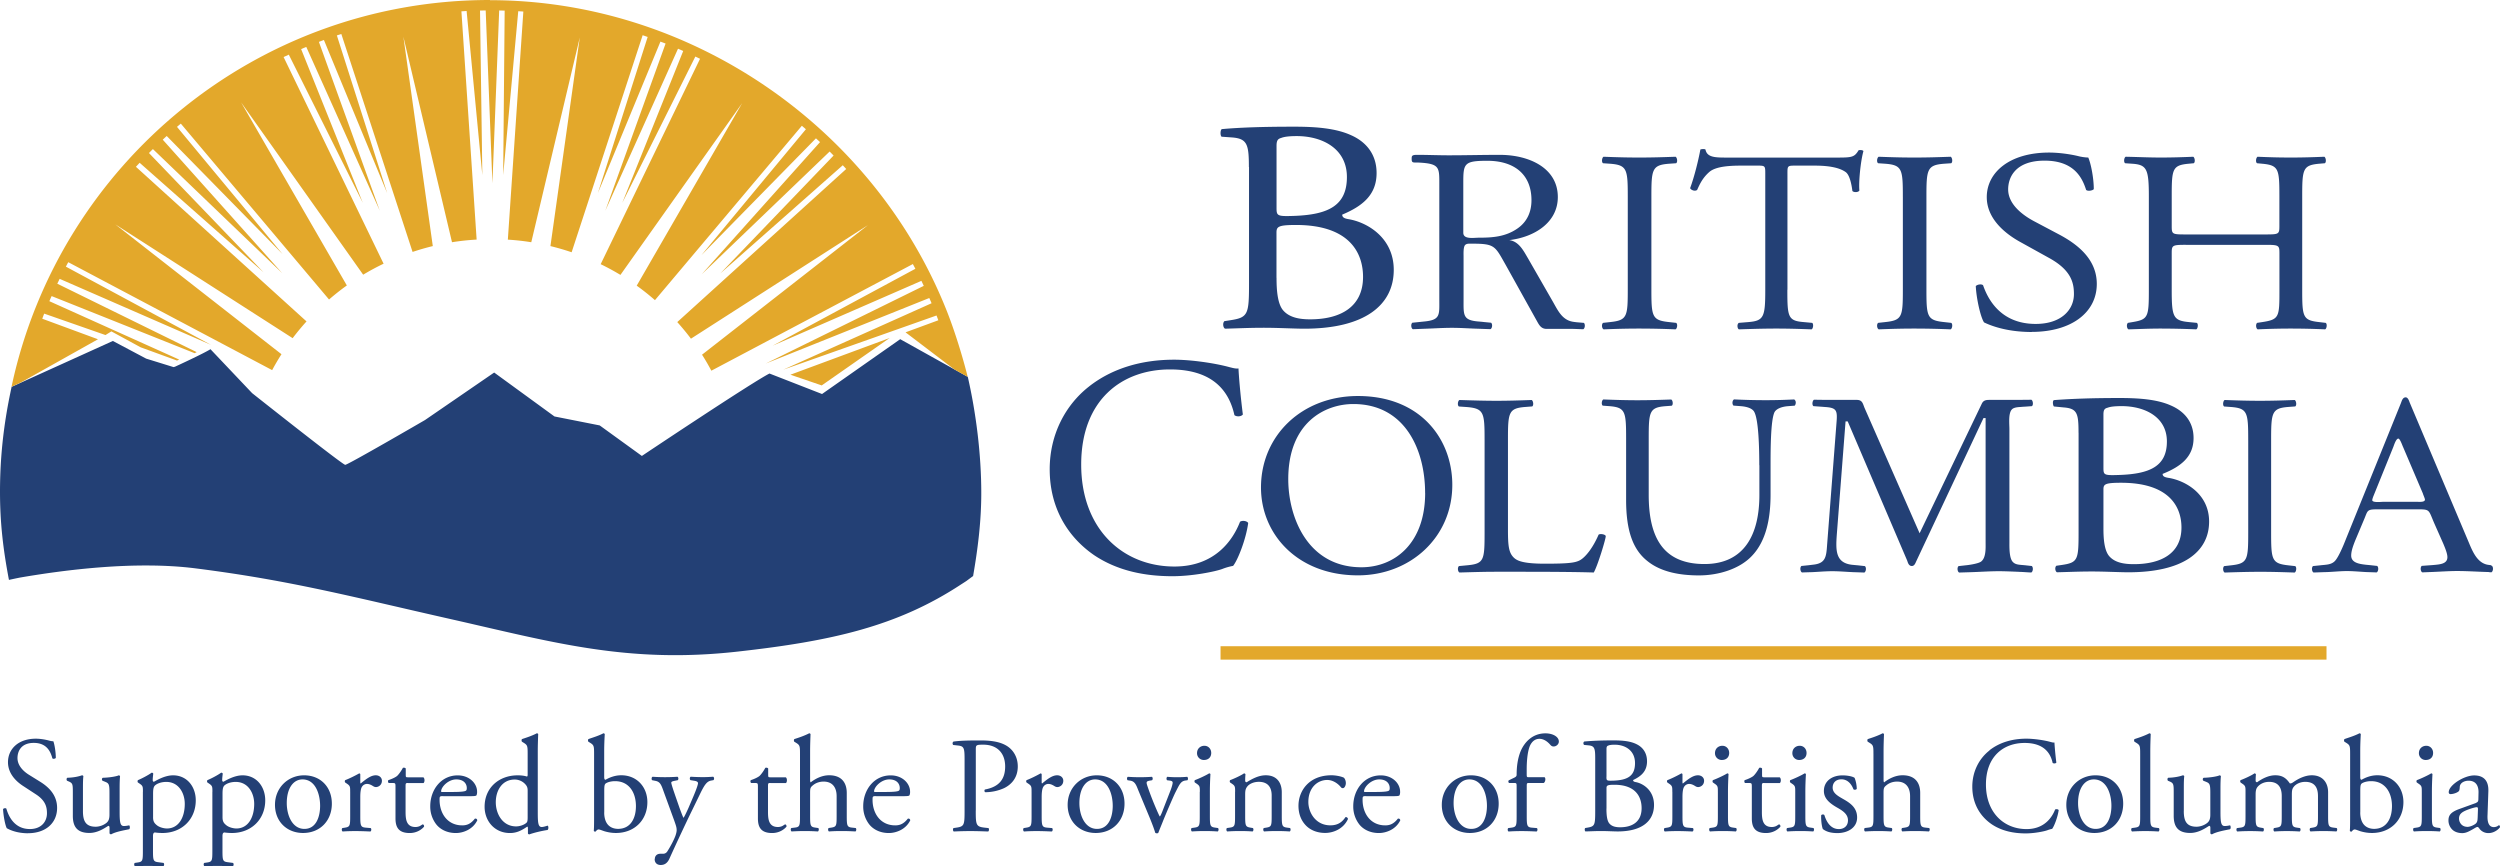 <?xml version="1.0" encoding="UTF-8"?>
<svg xmlns="http://www.w3.org/2000/svg" viewBox="0 0 202 70">
  <path fill="#234075" d="M2.271 67.328c-.93 0-1.514-.289-1.724-.409-.131-.243-.277-1.027-.3-1.544.057-.079.222-.098.267-.034.164.562.618 1.646 1.9 1.646.93 0 1.38-.608 1.38-1.271 0-.487-.102-1.027-.908-1.544l-1.05-.686c-.55-.364-1.191-.993-1.191-1.9 0-1.05.817-1.9 2.252-1.9.341 0 .739.067 1.027.142.143.045.3.067.386.067.102.266.199.885.199 1.346-.045.067-.221.101-.277.033-.143-.528-.443-1.248-1.503-1.248s-1.316.72-1.316 1.226c0 .64.528 1.106.937 1.357l.885.55c.697.432 1.379 1.073 1.379 2.122 0 1.215-.918 2.043-2.354 2.043l.011.004ZM6.702 65.528c0 .761.187 1.271 1.027 1.271.3 0 .652-.12.895-.33.143-.13.221-.3.221-.64v-1.81c0-.717-.078-.74-.408-.874l-.142-.056c-.08-.045-.08-.199.01-.244.443-.011 1.05-.09 1.294-.199.056.012.09.034.101.08-.022.209-.034.55-.034.959v1.855c0 .873.034 1.203.342 1.203.13 0 .277-.022.43-.056.068.056.08.277-.01.318-.432.09-1.073.199-1.448.409a.15.15 0 0 1-.13-.079v-.453c0-.102-.034-.154-.102-.154-.33.21-.873.574-1.525.574-.971 0-1.338-.488-1.338-1.38v-1.844c0-.697 0-.795-.33-.937l-.131-.056c-.068-.056-.057-.21.022-.244.51-.01.937-.108 1.18-.198.068.01.102.033.11.078-.023.188-.034.42-.034.96v1.848ZM11.548 63.98c0-.43 0-.487-.3-.685l-.101-.068c-.045-.045-.045-.165.011-.198.289-.12.806-.386 1.095-.596.067 0 .108.022.13.078-.022.199-.044.364-.044.51 0 .079.022.143.1.143.143-.068.84-.518 1.545-.518 1.117 0 1.833.907 1.833 2.02 0 1.537-1.128 2.64-2.695 2.64-.199 0-.506-.023-.607-.046-.101.023-.154.079-.154.311v1.158c0 .784.023.885.42.937l.43.057c.08.056.057.243-.022.277-.528-.022-.85-.034-1.237-.034s-.727.012-1.038.034c-.078-.034-.1-.221-.022-.277l.232-.034c.409-.056.42-.165.42-.96v-4.748h.004Zm.82 2.054c0 .353.11.488.33.664.222.165.563.243.795.243.907 0 1.436-.84 1.436-1.986 0-.885-.499-1.777-1.492-1.777-.476 0-.817.177-.937.311-.101.12-.131.29-.131.653v1.9-.008ZM17.163 63.98c0-.43 0-.487-.3-.685l-.101-.068c-.045-.045-.045-.165.01-.198.29-.12.807-.386 1.095-.596.068 0 .109.022.131.078-.022.199-.045.364-.045.51 0 .079.023.143.101.143.143-.068.84-.518 1.545-.518 1.117 0 1.832.907 1.832 2.02 0 1.537-1.128 2.64-2.694 2.64-.199 0-.506-.023-.608-.046-.1.023-.153.079-.153.311v1.158c0 .784.022.885.42.937l.43.057c.08.056.057.243-.022.277-.529-.022-.85-.034-1.237-.034s-.727.012-1.038.034c-.079-.034-.101-.221-.023-.277l.233-.034c.408-.056.42-.165.42-.96v-4.748h.003Zm.817 2.054c0 .353.108.488.33.664.22.165.562.243.794.243.907 0 1.435-.84 1.435-1.986 0-.885-.498-1.777-1.491-1.777-.476 0-.817.177-.937.311-.101.12-.131.29-.131.653v1.9-.008ZM26.814 64.933c0 1.379-.948 2.372-2.331 2.372-1.271 0-2.264-.896-2.264-2.275s1.05-2.384 2.354-2.384 2.24.926 2.24 2.286Zm-2.373-1.957c-.727 0-1.27.697-1.27 1.912 0 1.004.453 2.087 1.424 2.087s1.27-1.015 1.27-1.866c0-.937-.374-2.133-1.424-2.133ZM28.294 63.98c0-.43 0-.487-.3-.685l-.1-.068c-.046-.045-.046-.165.01-.198.255-.09.84-.375 1.117-.54.057.011.09.034.09.079v.64c0 .057.012.09.034.098.386-.319.806-.663 1.215-.663.277 0 .498.176.498.442 0 .363-.3.51-.476.51-.109 0-.165-.034-.244-.08-.164-.108-.33-.175-.487-.175a.482.482 0 0 0-.397.22c-.109.154-.143.477-.143.852v1.502c0 .795.023.926.443.96l.397.034c.079.056.056.243-.022.277-.521-.022-.84-.034-1.226-.034s-.727.012-1.016.034c-.078-.034-.1-.221-.022-.277l.21-.034c.408-.067.42-.165.42-.96v-1.933ZM32.968 63.265c-.187 0-.198.033-.198.266v2.065c0 .64.078 1.226.805 1.226.11 0 .21-.023.3-.057.101-.033.244-.153.278-.153.09 0 .13.12.108.187-.198.232-.596.51-1.158.51-.948 0-1.147-.529-1.147-1.192v-2.53c0-.296-.01-.319-.232-.319h-.311c-.068-.045-.079-.165-.034-.232.319-.101.596-.244.708-.341.143-.131.353-.431.465-.652.056-.023.188-.023.233.056v.498c0 .199.01.21.198.21h1.226c.131.101.109.397.011.465h-1.248l-.004-.008ZM35.817 64.325c-.289 0-.3.023-.3.3 0 1.117.652 2.065 1.833 2.065.363 0 .675-.108 1.016-.54.108-.033.187.034.198.132-.363.75-1.158 1.027-1.735 1.027-.72 0-1.282-.307-1.6-.727a2.353 2.353 0 0 1-.465-1.436c0-1.356.895-2.496 2.218-2.496.949 0 1.567.652 1.567 1.316a.686.686 0 0 1-.045.288c-.034.068-.187.079-.652.079h-2.043l.008-.007Zm.686-.333c.817 0 1.06-.045 1.147-.109.033-.022.067-.067.067-.21 0-.31-.21-.697-.85-.697s-1.215.596-1.226.96c0 .022 0 .056.078.056h.784ZM43.452 65.54c0 .873.01 1.282.318 1.282.12 0 .308-.057.476-.11.079.023.09.3-.01.353-.466.068-1.148.233-1.459.353-.067 0-.12-.034-.12-.09v-.188c0-.165 0-.3-.022-.341h-.045c-.488.33-.862.51-1.39.51-1.226 0-2.044-.96-2.044-2.122 0-1.544 1.17-2.54 2.673-2.54.375 0 .618.055.738.097.056 0 .068-.068.068-.154v-1.668c0-.652-.011-.716-.341-.918l-.109-.068c-.056-.034-.056-.187 0-.221.277-.09.795-.255 1.192-.465.045 0 .09.023.109.068-.012.33-.034.884-.034 1.368v4.854Zm-.817-1.657c0-.221-.045-.319-.12-.43a1.153 1.153 0 0 0-.93-.466c-1.004 0-1.525.874-1.525 1.833s.562 1.953 1.645 1.953c.3 0 .675-.131.85-.311.068-.068.08-.233.08-.409V63.88v.004ZM48.002 60.922c0-.652-.011-.716-.341-.918l-.109-.068c-.056-.033-.056-.187 0-.22.255-.098.784-.244 1.203-.466.045 0 .09.023.109.068-.023.386-.045.885-.045 1.368v2.088c0 .187.045.232.109.232.288-.165.727-.364 1.27-.364 1.26 0 2.11.949 2.11 2.167 0 1.47-1.06 2.496-2.54 2.496-.41 0-.72-.079-.938-.142-.232-.079-.375-.143-.465-.143s-.176.09-.232.165c-.011.011-.022.011-.045.011a.115.115 0 0 1-.109-.067c.012-.154.023-.364.023-.937v-5.27Zm.817 4.727c0 .386.09.727.277.959s.488.364.84.364c1.038 0 1.447-.885 1.447-1.833 0-1.14-.585-2.02-1.68-2.02-.33 0-.595.078-.749.176-.109.079-.131.198-.131.63v1.724h-.004ZM52.908 69.427c0-.297.199-.443.442-.443h.21a.4.4 0 0 0 .364-.198c.318-.499.54-.96.64-1.226.034-.09.11-.319.11-.476 0-.221-.046-.352-.188-.76l-.862-2.366c-.187-.517-.266-.783-.652-.862l-.278-.056c-.067-.056-.056-.244.034-.278a14.862 14.862 0 0 0 2.009 0c.09.034.101.221.023.278l-.278.056c-.153.034-.243.068-.243.142 0 .132.255.851.318 1.039l.353 1.015c.067.176.277.761.318.784.034-.023.21-.364.409-.817l.374-.874c.244-.573.387-.982.387-1.105 0-.08-.068-.154-.267-.188l-.34-.056c-.08-.056-.068-.244.022-.277.352.022.686.033.97.033s.53-.01.84-.033c.09.045.101.21.023.277l-.188.034c-.363.067-.562.386-.937 1.17l-.618 1.27c-.364.738-1.27 2.66-1.81 3.864-.188.42-.454.517-.709.517-.318 0-.487-.198-.487-.476l.011.011ZM62.252 63.265c-.187 0-.198.033-.198.266v2.065c0 .64.078 1.226.805 1.226.11 0 .21-.023.3-.057.101-.033.244-.153.278-.153.09 0 .13.12.108.187-.198.232-.596.51-1.158.51-.948 0-1.147-.529-1.147-1.192v-2.53c0-.296-.011-.319-.232-.319h-.311c-.068-.045-.079-.165-.034-.232.319-.101.596-.244.708-.341.143-.131.353-.431.465-.652.056-.023.188-.023.233.056v.498c0 .199.01.21.198.21h1.226c.131.101.108.397.011.465h-1.248l-.004-.008ZM64.64 60.922c0-.652-.011-.716-.341-.918l-.11-.068c-.055-.033-.055-.187 0-.22.278-.09.796-.256 1.193-.466.045 0 .09.023.109.068-.012.33-.034.885-.034 1.368v2.32c0 .098.011.188.045.21.397-.311.93-.574 1.492-.574 1.049 0 1.424.653 1.424 1.425v1.844c0 .794.022.918.42.96l.3.033c.078.056.056.244-.023.278-.397-.023-.716-.034-1.106-.034s-.727.011-1.027.034c-.078-.034-.101-.222-.022-.278l.22-.034c.41-.067.42-.165.42-.96v-1.577c0-.709-.34-1.18-1.049-1.18-.375 0-.663.13-.862.295-.199.165-.232.221-.232.608v1.855c0 .794.022.907.42.96l.232.033c.079.045.056.244-.023.278a16.714 16.714 0 0 0-2.121 0c-.079-.034-.101-.222-.023-.278l.278-.034c.408-.045.42-.165.42-.96v-4.992.004ZM70.802 64.325c-.289 0-.3.023-.3.3 0 1.117.652 2.065 1.833 2.065.363 0 .674-.108 1.015-.54.109-.033.188.034.199.132-.364.75-1.158 1.027-1.736 1.027-.72 0-1.281-.307-1.6-.727a2.353 2.353 0 0 1-.465-1.436c0-1.356.896-2.496 2.22-2.496.948 0 1.566.652 1.566 1.316a.686.686 0 0 1-.045.288c-.034.068-.188.079-.652.079h-2.043l.008-.007Zm.685-.333c.818 0 1.061-.045 1.147-.109.034-.022.068-.067.068-.21 0-.31-.21-.697-.85-.697s-1.215.596-1.227.96c0 .022 0 .056.08.056h.783ZM78.841 65.495c0 1.158.023 1.304.727 1.38l.3.033c.068.056.045.243-.022.277-.63-.022-.994-.034-1.436-.034-.465 0-.862.012-1.345.034-.068-.034-.09-.21-.023-.277l.232-.034c.641-.09.664-.221.664-1.38v-4.073c0-.937-.023-1.129-.517-1.181l-.398-.045c-.078-.068-.067-.232.023-.277.584-.08 1.27-.09 2.185-.09s1.6.12 2.121.442c.51.318.885.896.885 1.657 0 1.015-.63 1.525-1.106 1.754a3.726 3.726 0 0 1-1.525.33c-.08-.034-.08-.2-.012-.222 1.192-.22 1.623-.895 1.623-1.855 0-1.072-.63-1.765-1.776-1.765-.585 0-.596.045-.596.397v4.925l-.004.004ZM83.35 63.98c0-.43 0-.487-.3-.685l-.1-.068c-.046-.045-.046-.165.01-.198.255-.09.84-.375 1.117-.54.056.011.09.034.09.079v.64c0 .057.011.09.034.098.386-.319.806-.663 1.214-.663.278 0 .499.176.499.442 0 .363-.3.51-.476.51-.109 0-.165-.034-.244-.08-.165-.108-.33-.175-.487-.175a.482.482 0 0 0-.397.22c-.109.154-.143.477-.143.852v1.502c0 .795.023.926.443.96l.397.034c.079.056.056.243-.022.277-.521-.022-.84-.034-1.226-.034s-.727.012-1.016.034c-.078-.034-.101-.221-.022-.277l.21-.034c.408-.067.42-.165.42-.96v-1.933ZM90.861 64.933c0 1.379-.948 2.372-2.33 2.372-1.272 0-2.265-.896-2.265-2.275s1.05-2.384 2.354-2.384 2.241.926 2.241 2.286Zm-2.376-1.957c-.727 0-1.27.697-1.27 1.912 0 1.004.453 2.087 1.424 2.087s1.27-1.015 1.27-1.866c0-.937-.374-2.133-1.424-2.133ZM91.99 63.894c-.165-.408-.266-.76-.664-.817l-.22-.034c-.068-.09-.057-.243.033-.277a13.96 13.96 0 0 0 1.934 0c.078.045.09.221.011.277l-.131.023c-.341.056-.353.109-.244.442.255.761.574 1.537.828 2.11.102.222.143.32.177.353.045-.034.12-.188.21-.42.142-.375.52-1.338.63-1.623.153-.386.198-.618.198-.686 0-.097-.068-.142-.199-.165l-.255-.033c-.067-.08-.056-.233.023-.278a9.398 9.398 0 0 0 1.6 0c.079.045.09.21.023.278l-.165.022c-.386.056-.487.341-.806.96-.154.3-.84 1.9-1.016 2.353-.108.278-.22.529-.363.907-.023.034-.068.045-.109.045-.056 0-.109-.01-.142-.045-.09-.31-.255-.738-.42-1.147l-.93-2.24-.003-.005ZM96.948 63.98c0-.43 0-.487-.3-.685l-.1-.068c-.046-.045-.046-.165.01-.198.255-.09.885-.375 1.136-.54.056 0 .101.022.109.067-.023.387-.045.919-.045 1.369v1.986c0 .795.022.907.42.96l.232.033c.079.056.056.244-.022.278-.33-.023-.653-.034-1.039-.034s-.727.011-1.038.034c-.079-.034-.101-.221-.022-.278l.232-.033c.409-.057.42-.165.42-.96v-1.934l.007.004Zm.919-3.148c0 .397-.278.574-.585.574a.543.543 0 0 1-.562-.551c0-.364.266-.596.596-.596s.55.266.55.573ZM99.797 63.98c0-.43 0-.487-.3-.685l-.101-.068c-.045-.045-.045-.165.011-.198.255-.09.884-.375 1.106-.54.045 0 .1.022.12.079-.023.255-.023.42-.023.517 0 .067.045.12.12.12.465-.289.982-.562 1.544-.562.919 0 1.293.63 1.293 1.368v1.9c0 .795.023.907.42.96l.244.033c.078.056.056.244-.023.278-.33-.023-.652-.034-1.038-.034s-.727.011-1.027.034c-.079-.034-.101-.222-.022-.278l.21-.034c.408-.067.42-.164.42-.96v-1.644c0-.63-.29-1.095-1.039-1.095-.42 0-.783.176-.937.386-.142.188-.165.341-.165.664v1.69c0 .795.023.896.42.96l.198.033c.08.056.057.244-.022.278-.3-.023-.618-.034-1.004-.034s-.728.011-1.039.034c-.078-.034-.1-.221-.022-.278l.232-.033c.409-.057.42-.165.42-.96v-1.934l.004.004ZM108.579 62.834c.09.078.165.254.165.442 0 .198-.11.408-.244.408a.19.19 0 0 1-.154-.078c-.243-.3-.652-.585-1.106-.585-.772 0-1.525.607-1.525 1.777 0 .862.596 1.889 1.777 1.889.64 0 .97-.289 1.225-.664.09-.022.188.056.199.154-.375.817-1.203 1.124-1.844 1.124-.585 0-1.128-.187-1.514-.562s-.641-.918-.641-1.634c0-1.192.84-2.463 2.672-2.463.255 0 .686.057.982.188l.007.004ZM110.393 64.325c-.289 0-.296.023-.296.3 0 1.117.652 2.065 1.832 2.065.364 0 .675-.108 1.016-.54.109-.033.188.034.199.132-.364.75-1.158 1.027-1.736 1.027-.72 0-1.282-.307-1.6-.727a2.353 2.353 0 0 1-.465-1.436c0-1.356.896-2.496 2.219-2.496.948 0 1.567.652 1.567 1.316a.686.686 0 0 1-.045.288c-.034.068-.188.079-.652.079h-2.043l.004-.007Zm.682-.333c.817 0 1.06-.045 1.147-.109.034-.022.067-.067.067-.21 0-.31-.21-.697-.85-.697s-1.215.596-1.226.96c0 .022 0 .056.079.056h.783ZM121.094 64.933c0 1.379-.949 2.372-2.332 2.372-1.27 0-2.264-.896-2.264-2.275s1.05-2.384 2.354-2.384 2.242.926 2.242 2.286Zm-2.373-1.957c-.73 0-1.27.697-1.27 1.912 0 1.004.453 2.087 1.424 2.087s1.27-1.015 1.27-1.866c0-.937-.374-2.133-1.424-2.133ZM123.549 63.265c-.188 0-.188.022-.188.318v2.332c0 .794.023.925.42.96l.397.033c.079.056.056.243-.022.277-.499-.022-.817-.034-1.203-.034s-.731.012-1.061.034c-.079-.034-.098-.22-.022-.277l.254-.034c.409-.056.42-.165.42-.96v-2.33c0-.297 0-.32-.22-.32h-.387c-.068-.044-.079-.142-.034-.21l.476-.232c.09-.045.165-.108.165-.22 0-.642.079-1.328.341-1.946.278-.63.896-1.402 1.987-1.402.585 0 1.083.266 1.083.664 0 .22-.21.397-.42.397-.12 0-.187-.045-.266-.131-.21-.244-.517-.488-.884-.488-.341 0-.619.21-.784.608-.198.51-.243 1.315-.243 1.866v.319c0 .3 0 .31.187.31h1.26c.12.113.044.42-.08.466h-1.18.004ZM128.893 61.297c0-.817-.045-1.027-.54-1.072l-.352-.034c-.09-.067-.078-.232.011-.277.596-.056 1.346-.09 2.373-.09.697 0 1.357.056 1.855.31.476.233.84.676.84 1.38 0 .795-.465 1.203-1.125 1.514 0 .11.09.143.21.165.596.109 1.48.664 1.48 1.844 0 1.282-.947 2.144-2.938 2.144-.318 0-.862-.033-1.326-.033s-.863.022-1.271.033c-.068-.033-.09-.21-.023-.277l.2-.034c.584-.101.606-.22.606-1.38v-4.197.004Zm.907 1.47c0 .31.012.329.574.31 1.128-.045 1.735-.374 1.735-1.413s-.806-1.491-1.645-1.491c-.244 0-.409.022-.506.067-.109.034-.154.09-.154.289v2.241l-.003-.004Zm0 2.563c0 .397.023.96.233 1.203.21.255.54.311.873.311.982 0 1.736-.442 1.736-1.544 0-.873-.443-1.89-2.197-1.89-.596 0-.64.068-.64.29v1.634l-.005-.004ZM135.123 63.98c0-.43 0-.487-.3-.685l-.098-.068c-.045-.045-.045-.165.012-.198.255-.09.84-.375 1.117-.54.056.011.09.034.09.079v.64c0 .057.01.09.033.098.386-.319.806-.663 1.215-.663.277 0 .498.176.498.442 0 .363-.3.51-.476.51-.109 0-.165-.034-.243-.08-.165-.108-.33-.175-.488-.175a.482.482 0 0 0-.397.22c-.109.154-.142.477-.142.852v1.502c0 .795.022.926.442.96l.397.034c.079.056.056.243-.022.277-.517-.022-.84-.034-1.226-.034s-.727.012-1.016.034c-.078-.034-.097-.221-.022-.277l.21-.034c.408-.067.42-.165.42-.96v-1.933h-.004ZM138.803 63.98c0-.43 0-.487-.3-.685l-.097-.068c-.045-.045-.045-.165.011-.198.255-.09.885-.375 1.14-.54.056 0 .097.022.108.067-.022.387-.045.919-.045 1.369v1.986c0 .795.023.907.42.96l.233.033c.078.056.056.244-.023.278-.33-.023-.652-.034-1.038-.034s-.727.011-1.038.034c-.08-.034-.102-.221-.023-.278l.233-.033c.408-.057.42-.165.42-.96v-1.934.004Zm.915-3.148c0 .397-.278.574-.585.574a.543.543 0 0 1-.562-.551c0-.364.266-.596.596-.596s.55.266.55.573ZM142.559 63.265c-.188 0-.199.033-.199.266v2.065c0 .64.079 1.226.806 1.226.109 0 .21-.023.3-.057.101-.033.243-.153.277-.153.09 0 .132.12.109.187-.199.232-.596.51-1.158.51-.948 0-1.147-.529-1.147-1.192v-2.53c0-.296-.011-.319-.232-.319h-.312c-.067-.045-.078-.165-.033-.232.318-.101.596-.244.708-.341.143-.131.352-.431.465-.652.056-.023.187-.023.232.056v.498c0 .199.012.21.199.21h1.225c.132.101.11.397.012.465h-1.248l-.004-.008ZM145.055 63.98c0-.43 0-.487-.3-.685l-.097-.068c-.045-.045-.045-.165.011-.198.255-.09.884-.375 1.14-.54.056 0 .097.022.108.067-.022.387-.045.919-.045 1.369v1.986c0 .795.023.907.42.96l.232.033c.079.056.057.244-.022.278-.33-.023-.652-.034-1.038-.034s-.727.011-1.039.034c-.078-.034-.1-.221-.022-.278l.232-.033c.409-.057.42-.165.42-.96v-1.934.004Zm.915-3.148c0 .397-.278.574-.585.574a.543.543 0 0 1-.562-.551c0-.364.266-.596.596-.596s.55.266.55.573ZM149.849 62.845c.101.244.176.596.176.896-.045.078-.21.097-.266.033-.187-.487-.517-.805-.97-.805s-.71.277-.71.674c0 .454.466.697.852.919.584.33 1.124.708 1.124 1.491 0 .84-.772 1.26-1.59 1.26-.516 0-.906-.109-1.18-.33-.09-.21-.154-.75-.131-1.117.056-.068.199-.079.255-.011.187.607.54 1.135 1.17 1.135.397 0 .738-.232.738-.708 0-.506-.443-.783-.851-1.016-.641-.363-1.095-.75-1.095-1.356 0-.806.664-1.26 1.503-1.26.465 0 .874.109.971.199l.004-.004ZM151.374 60.922c0-.652-.01-.716-.34-.918l-.11-.068c-.056-.033-.056-.187 0-.22.278-.09.795-.256 1.192-.466.045 0 .09.023.11.068-.012.33-.034.885-.034 1.368v2.32c0 .098.01.188.044.21.398-.311.926-.574 1.492-.574 1.05 0 1.424.653 1.424 1.425v1.844c0 .794.023.918.42.96l.3.033c.079.056.056.244-.022.278-.398-.023-.72-.034-1.106-.034s-.731.011-1.027.034c-.079-.034-.101-.222-.023-.278l.221-.034c.409-.067.42-.165.42-.96v-1.577c0-.709-.34-1.18-1.05-1.18-.374 0-.663.13-.861.295-.199.165-.233.221-.233.608v1.855c0 .794.023.907.42.96l.233.033c.078.045.056.244-.023.278a16.714 16.714 0 0 0-2.121 0c-.08-.034-.102-.222-.023-.278l.278-.034c.408-.045.42-.165.42-.96v-4.992.004ZM160.752 60.622c.806-.63 1.833-.937 2.984-.937.596 0 1.435.12 1.952.266.132.034.21.057.312.045.01.255.067.949.153 1.623-.056.079-.22.09-.3.023-.164-.75-.663-1.612-2.263-1.612-1.69 0-3.126 1.072-3.126 3.358s1.469 3.602 3.28 3.602c1.424 0 2.053-.925 2.308-1.578.079-.056.244-.033.289.045-.079.574-.364 1.305-.529 1.515a2.192 2.192 0 0 0-.386.112c-.244.09-1.038.255-1.747.255-.993 0-1.945-.199-2.75-.739-.885-.607-1.567-1.611-1.567-3.036 0-1.225.55-2.275 1.39-2.927v-.015ZM171.554 64.933c0 1.379-.948 2.372-2.331 2.372-1.27 0-2.264-.896-2.264-2.275s1.05-2.384 2.354-2.384 2.241.926 2.241 2.286Zm-2.376-1.957c-.731 0-1.27.697-1.27 1.912 0 1.004.453 2.087 1.424 2.087s1.27-1.015 1.27-1.866c0-.937-.375-2.133-1.424-2.133ZM173.743 65.915c0 .794.023.907.42.96l.266.033c.079.056.056.243-.022.277a16.531 16.531 0 0 0-2.133 0c-.079-.034-.101-.22-.023-.277l.255-.034c.409-.056.42-.165.42-.96v-4.992c0-.652-.011-.716-.341-.918l-.109-.068c-.056-.033-.056-.187 0-.22.278-.09.795-.256 1.192-.466.045 0 .09.023.109.068-.012.33-.034.884-.034 1.368v5.229ZM176.45 65.528c0 .761.187 1.271 1.026 1.271.3 0 .652-.12.896-.33.142-.13.221-.3.221-.64v-1.81c0-.717-.079-.74-.408-.874l-.143-.056c-.079-.045-.079-.199.011-.244.443-.011 1.05-.09 1.293-.199.057.012.09.034.102.08-.023.209-.034.55-.034.959v1.855c0 .873.034 1.203.341 1.203.131 0 .278-.022.431-.056.068.056.079.277-.011.318-.431.09-1.072.199-1.447.409a.15.15 0 0 1-.131-.079v-.453c0-.102-.034-.154-.101-.154-.33.21-.874.574-1.526.574-.97 0-1.334-.488-1.334-1.38v-1.844c0-.697 0-.795-.33-.937l-.131-.056c-.068-.056-.056-.21.022-.244.51-.01.937-.108 1.181-.198.068.01.101.033.109.078-.023.188-.034.42-.034.96v1.844l-.004.004ZM187.292 64.314c0-.75-.33-1.14-1.027-1.14-.42 0-.76.188-.918.387-.131.165-.165.277-.165.663v1.69c0 .795.023.908.42.96l.232.034c.08.056.057.243-.022.277-.33-.022-.652-.034-1.038-.034s-.697.012-1.005.034c-.078-.034-.097-.22-.022-.277l.198-.034c.409-.067.42-.165.42-.96v-1.6c0-.738-.33-1.14-1.015-1.14-.454 0-.761.2-.93.398-.109.131-.165.277-.165.63v1.713c0 .794.023.896.42.96l.199.033c.078.056.056.244-.023.277a16.116 16.116 0 0 0-2.077 0c-.078-.033-.1-.22-.022-.277l.266-.034c.409-.056.42-.165.42-.96v-1.933c0-.431 0-.488-.3-.686l-.097-.068c-.045-.045-.045-.165.011-.198.255-.09.885-.375 1.106-.54.045 0 .1.023.12.079-.023.255-.023.42-.023.517 0 .067.045.12.12.12.42-.3.937-.562 1.47-.562s.861.198 1.169.652c.097.022.176-.023.277-.09.442-.311.982-.562 1.503-.562.885 0 1.316.607 1.316 1.368v1.9c0 .795.022.907.42.96l.266.033c.078.056.056.244-.023.278a16.531 16.531 0 0 0-2.076 0c-.08-.034-.102-.221-.023-.278l.199-.033c.408-.068.42-.165.42-.96v-1.6.003ZM189.89 60.922c0-.652-.011-.716-.341-.918l-.109-.068c-.056-.033-.056-.187 0-.22.255-.098.784-.244 1.203-.466.045 0 .09.023.109.068-.023.386-.045.885-.045 1.368v2.088c0 .187.045.232.109.232.288-.165.73-.364 1.27-.364 1.26 0 2.11.949 2.11 2.167 0 1.47-1.06 2.496-2.54 2.496a3.24 3.24 0 0 1-.938-.142c-.232-.079-.375-.143-.465-.143s-.176.09-.232.165c-.011.011-.022.011-.045.011a.115.115 0 0 1-.109-.067c.012-.154.023-.364.023-.937v-5.27Zm.817 4.727c0 .386.09.727.277.959s.488.364.84.364c1.038 0 1.447-.885 1.447-1.833 0-1.14-.585-2.02-1.68-2.02-.33 0-.595.078-.749.176-.109.079-.131.198-.131.63v1.724h-.004ZM195.68 63.98c0-.43 0-.487-.3-.685l-.097-.068c-.045-.045-.045-.165.012-.198.255-.09.884-.375 1.14-.54.055 0 .097.022.108.067-.023.387-.045.919-.045 1.369v1.986c0 .795.022.907.42.96l.232.033c.079.056.056.244-.022.278-.33-.023-.653-.034-1.039-.034s-.727.011-1.038.034c-.079-.034-.097-.221-.022-.278l.232-.033c.409-.057.42-.165.42-.96v-1.934.004Zm.915-3.148c0 .397-.277.574-.584.574a.543.543 0 0 1-.563-.551c0-.364.266-.596.596-.596s.551.266.551.573ZM200.066 64.865c.165-.056.187-.154.187-.318l.012-.507c.011-.408-.12-.959-.806-.959-.311 0-.686.154-.709.498-.01.177-.022.312-.108.375-.165.131-.465.21-.63.21-.101 0-.154-.056-.154-.154 0-.573 1.248-1.356 2.054-1.356s1.181.464 1.147 1.293l-.067 1.923c-.023.51.078.96.51.96.108 0 .21-.035.277-.068.056-.034.108-.08.142-.08.045 0 .079.068.079.143 0 .056-.386.488-.93.488a.884.884 0 0 1-.72-.341c-.044-.068-.108-.154-.175-.154-.079 0-.21.097-.431.22-.244.132-.488.278-.795.278s-.585-.09-.772-.255a1.032 1.032 0 0 1-.341-.772c0-.43.21-.686.918-.937l1.316-.476-.004-.01Zm-.686 1.945c.221 0 .562-.165.675-.277.131-.131.131-.289.142-.517l.023-.652c0-.12-.045-.143-.109-.143s-.255.045-.453.109c-.653.221-.971.386-.971.817 0 .187.13.663.697.663h-.004Z"></path>
  <path fill="#e3a82b" d="M98.62 52.215v1.083h89.362v-1.083H98.62z"></path>
  <path fill="#234075" d="M100.91 13.497c0-1.814-.127-2.294-1.353-2.391l-.85-.06c-.14-.11-.098-.604.03-.615 1.465-.131 3.316-.195 5.85-.195 1.713 0 3.343.124 4.573.686 1.169.513 2.068 1.495 2.068 3.062 0 1.765-1.143 2.672-2.777 3.358 0 .244.218.319.517.368 1.47.243 3.647 1.473 3.647 4.096 0 2.841-2.339 4.753-7.234 4.753-.79 0-2.12-.075-3.264-.075s-2.122.049-3.13.075c-.165-.075-.217-.465-.052-.61l.49-.076c1.444-.221 1.496-.49 1.496-3.066v-9.314l-.011.004Zm2.234 3.26c0 .687.03.735 1.417.687 2.773-.098 4.269-.836 4.269-3.138s-1.987-3.31-4.052-3.31c-.6 0-1.008.05-1.252.147-.27.075-.382.199-.382.637v4.978Zm0 5.687c0 .884.056 2.132.57 2.672.517.562 1.334.686 2.147.686 2.422 0 4.273-.982 4.273-3.43 0-1.937-1.09-4.194-5.416-4.194-1.47 0-1.578.146-1.578.637v3.629h.004ZM131.524 15.91c0-2.218-.045-2.574-1.416-2.68l-.581-.04c-.139-.083-.094-.461.045-.525 1.162.045 1.952.064 2.927.064s1.72-.023 2.882-.064c.139.064.188.442.049.525l-.581.04c-1.372.106-1.417.462-1.417 2.68v7.456c0 2.219.049 2.51 1.417 2.657l.581.064c.139.082.094.46-.049.525a69.27 69.27 0 0 0-2.882-.064c-.978 0-1.765.019-2.927.064-.139-.064-.188-.398-.045-.525l.58-.064c1.372-.146 1.417-.438 1.417-2.657V15.91ZM144.418 23.407c0 2.196.045 2.511 1.308 2.616l.697.064c.128.082.086.46-.045.525-1.24-.045-1.979-.064-2.852-.064s-1.634.019-3.025.064c-.127-.064-.172-.42 0-.525l.784-.064c1.24-.105 1.349-.42 1.349-2.616v-9.36c0-.648 0-.666-.652-.666h-1.196c-.937 0-2.133.04-2.68.52-.52.462-.742.923-.978 1.448-.176.127-.48.022-.566-.147.349-.94.675-2.282.828-3.118.064-.041.349-.064.413 0 .13.667.85.648 1.851.648h8.82c1.176 0 1.371-.04 1.697-.588.11-.041.349-.023.394.064-.24.858-.394 2.556-.326 3.182-.086.168-.458.168-.566.04-.064-.524-.218-1.296-.544-1.528-.502-.356-1.33-.521-2.526-.521h-1.544c-.652 0-.633.022-.633.712v9.318l-.008-.004ZM153.75 15.91c0-2.218-.044-2.574-1.416-2.68l-.581-.04c-.139-.083-.094-.461.049-.525 1.162.045 1.952.064 2.927.064s1.72-.023 2.882-.064c.139.064.184.442.045.525l-.58.04c-1.373.106-1.421.462-1.421 2.68v7.456c0 2.219.045 2.51 1.42 2.657l.581.064c.139.082.094.46-.045.525a69.407 69.407 0 0 0-2.882-.064c-.975 0-1.766.019-2.927.064-.14-.064-.188-.398-.05-.525l.582-.064c1.372-.146 1.417-.438 1.417-2.657V15.91ZM164.163 26.825c-2.077 0-3.385-.547-3.853-.776-.296-.46-.619-1.949-.667-2.93.123-.147.494-.188.592-.065.371 1.069 1.383 3.119 4.25 3.119 2.073 0 3.089-1.15 3.089-2.41 0-.918-.222-1.945-2.028-2.931l-2.346-1.3c-1.237-.69-2.669-1.882-2.669-3.603 0-1.99 1.83-3.602 5.041-3.602.765 0 1.657.124 2.298.274.318.086.667.127.862.127.221.503.446 1.676.446 2.553-.098.127-.495.187-.619.064-.322-1.005-.989-2.365-3.358-2.365s-2.942 1.36-2.942 2.323c0 1.215 1.188 2.092 2.099 2.575l1.975 1.046c1.555.817 3.088 2.032 3.088 4.018 0 2.305-2.05 3.876-5.262 3.876l.004.007ZM176.603 19.782c-1.083 0-1.128.042-1.128.671v2.954c0 2.196.112 2.492 1.375 2.616l.652.064c.135.082.09.46-.045.525a72.382 72.382 0 0 0-2.863-.064c-.967 0-1.736.041-2.613.064-.134-.064-.18-.398-.045-.525l.383-.064c1.263-.21 1.308-.42 1.308-2.616V15.87c0-2.2-.158-2.557-1.33-2.64l-.585-.04c-.135-.083-.09-.461.045-.525 1.105.022 1.87.064 2.837.064.88 0 1.645-.023 2.616-.064.135.064.18.442.045.525l-.427.04c-1.308.124-1.353.44-1.353 2.64v2.406c0 .648.045.667 1.128.667h6.443c1.08 0 1.128-.022 1.128-.667V15.87c0-2.2-.045-2.515-1.376-2.64l-.427-.04c-.139-.083-.09-.461.045-.525 1.035.045 1.803.064 2.725.064s1.645-.023 2.661-.064c.135.064.18.442.045.525l-.476.04c-1.304.124-1.353.44-1.353 2.64v7.537c0 2.196.045 2.47 1.353 2.616l.544.064c.135.082.09.46-.045.525a61.328 61.328 0 0 0-2.725-.064c-.922 0-1.732.019-2.725.064-.135-.064-.18-.398-.045-.525l.427-.064c1.376-.21 1.376-.42 1.376-2.616v-2.954c0-.63-.045-.67-1.129-.67h-6.446ZM88.017 31.21c1.851-1.443 4.213-2.147 6.851-2.147 1.368 0 3.298.277 4.49.607.304.075.484.127.712.101.023.585.154 2.174.353 3.718-.124.176-.506.203-.682.053-.383-1.72-1.522-3.692-5.203-3.692-3.88 0-7.177 2.451-7.177 7.683s3.373 8.242 7.533 8.242c3.272 0 4.72-2.12 5.3-3.616.18-.128.559-.075.66.1-.176 1.316-.836 2.984-1.218 3.464a4.73 4.73 0 0 0-.889.255c-.558.202-2.383.58-4.01.58-2.283 0-4.464-.453-6.32-1.693-2.027-1.39-3.601-3.692-3.601-6.95 0-2.806 1.27-5.205 3.197-6.7l.003-.005ZM101.888 39.389c0-4.187 3.299-7.391 7.83-7.391 5.079 0 7.628 3.497 7.628 7.181 0 4.228-3.385 7.309-7.628 7.309-4.88 0-7.83-3.328-7.83-7.1Zm13.261.438c0-3.455-1.604-7.181-5.802-7.181-2.286 0-5.255 1.488-5.255 6.072 0 3.096 1.582 7.117 5.915 7.117 2.638 0 5.146-1.885 5.146-6.008h-.004ZM142.15 37.586c0-1.297-.045-3.707-.423-4.333-.154-.251-.555-.4-1.11-.438l-.554-.042c-.131-.146-.09-.42.045-.502a51.14 51.14 0 0 0 2.53.064c.933 0 1.529-.023 2.331-.06.176.105.154.375.045.502l-.532.041c-.555.042-.978.229-1.11.503-.31.69-.31 3.1-.31 4.269v2.368c0 1.822-.312 3.749-1.552 5.004-.956.986-2.598 1.53-4.24 1.53-1.532 0-3.062-.274-4.149-1.151-1.176-.922-1.731-2.452-1.731-4.944v-4.94c0-2.178-.045-2.534-1.33-2.639l-.555-.041c-.132-.082-.09-.438.045-.502 1.109.041 1.862.064 2.75.064s1.642-.023 2.733-.06c.131.06.176.415.045.502l-.532.04c-1.286.106-1.33.462-1.33 2.64v4.52c0 3.37 1.109 5.592 4.504 5.592 3.22 0 4.438-2.387 4.438-5.57v-2.41l-.007-.007ZM167.945 34.974c0-1.567-.098-1.968-1.2-2.054l-.787-.076c-.09-.082-.138-.506.023-.517 1.327-.1 2.994-.168 5.277-.168 1.544 0 3.017.104 4.12.592 1.056.446 1.862 1.293 1.862 2.642 0 1.522-1.03 2.305-2.5 2.897 0 .214.195.274.469.32 1.323.209 3.287 1.266 3.287 3.53 0 2.455-2.11 4.1-6.526 4.1-.712 0-1.915-.064-2.942-.064s-1.911.042-2.822.064c-.146-.064-.199-.4-.049-.528l.442-.064c1.3-.191 1.35-.423 1.35-2.642V34.97l-.004.003Zm2.013 2.81c0 .593.026.638 1.274.593 2.504-.083 3.853-.72 3.853-2.706s-1.792-2.856-3.655-2.856c-.54 0-.907.04-1.128.127-.247.06-.344.169-.344.547v4.296Zm0 4.903c0 .765.048 1.84.517 2.305.465.488 1.2.592 1.938.592 2.18 0 3.849-.847 3.849-2.96 0-1.672-.982-3.617-4.88-3.617-1.327 0-1.424.127-1.424.55v3.13ZM127.971 26.087l-.58-.049c-.117-.015-.222-.026-.323-.045-.85-.15-1.192-.907-1.593-1.612l-2.009-3.5c-.348-.585-.72-1.368-1.514-1.48 2.058-.248 3.92-1.436 3.92-3.479 0-2.358-2.33-3.41-4.689-3.41-1.416 0-2.706.037-4.141.037-.79 0-1.74-.038-2.534-.038-.438 0-.446.09-.446.337 0 .364.154.263.622.29 1.676.093 1.612.408 1.612 1.84v9.175c0 1.315.113 1.705-1.267 1.829l-.33.034-.584.06c-.139.123-.094.46.045.524.31-.011.862-.034.862-.034.764-.022 1.529-.078 2.29-.078s1.503.06 2.256.078c.27.012.551.02.862.03.14-.063.188-.397.05-.52l-.59-.057c-.12-.015-.326-.033-.326-.033-1.394-.094-1.308-.488-1.308-1.833v-3.456c0-.202-.026-.738.124-.896.124-.135.349-.112.544-.112 1.885 0 1.862.18 2.754 1.75l2.433 4.374c.199.338.349.761.843.761h2.114c.266.008.547.019.855.03.139-.064.187-.397.045-.525l.004.008Zm-8.47-6.882c-.424 0-1.267.158-1.267-.4v-4.019c0-1.57.048-1.795 1.938-1.795 2.207 0 3.571 1.12 3.571 3.186 0 .9-.322 1.728-1.139 2.29-.945.652-1.96.738-3.1.738h-.004ZM119.954 35.525c0-2.2-.045-2.534-1.495-2.64l-.578-.04c-.138-.087-.093-.461.045-.525 1.29.041 2.073.064 2.995.064s1.683-.023 2.834-.064c.138.064.183.438.045.52l-.551.042c-1.357.105-1.406.439-1.406 2.639v7.286c0 1.316.068 1.863.484 2.26.25.229.69.48 2.51.48 1.961 0 2.445-.083 2.812-.274.461-.25 1.057-1.004 1.518-2.072.139-.105.577-.019.577.127 0 .229-.645 2.365-.967 2.931-1.173-.041-3.362-.06-5.734-.06h-2.118c-.967 0-1.702.023-2.995.06-.139-.06-.184-.397-.045-.52l.69-.065c1.334-.127 1.38-.42 1.38-2.62v-7.537.008ZM181.655 35.566c0-2.22-.045-2.575-1.379-2.68l-.566-.041c-.135-.087-.09-.461.045-.525 1.132.041 1.9.064 2.849.064s1.675-.023 2.803-.064c.135.064.18.438.045.52l-.566.042c-1.334.105-1.38.461-1.38 2.68v7.455c0 2.219.046 2.511 1.38 2.661l.566.064c.135.082.09.46-.045.52-1.132-.04-1.9-.06-2.804-.06s-1.716.023-2.848.06c-.135-.06-.18-.396-.045-.52l.566-.064c1.334-.146 1.38-.442 1.38-2.661v-7.455.004ZM163.586 45.67a46.62 46.62 0 0 0-.334-.03c-.24-.026-.45-.056-.622-.243-.292-.311-.27-1.2-.27-1.556v-9.175c0-.4-.098-1.267.195-1.578.146-.165.453-.191.723-.206.165-.015.169-.015.315-.022l.581-.042c.139-.086.094-.46-.045-.52-.311.01-.592.003-.858.014h-2.474c-.27 0-.513 0-.66.289l-5.033 10.487-4.45-10.13c-.146-.357-.172-.646-.633-.646h-2.57c-.267-.007-.563-.007-.874-.015-.139.06-.188.439-.045.521l.58.042c.12.007.338.026.338.026.963.06 1.023.277.937 1.293l-.757 9.842c-.068.99-.124 1.51-1.154 1.608l-.342.042-.58.06c-.14.123-.094.46.048.524.307-.011.851-.026.851-.026.525-.026 1.06-.075 1.593-.075.577 0 1.154.056 1.731.079.267.007.548.018.859.03.138-.064.187-.398.048-.521l-.58-.064c-.154-.011-.323-.03-.323-.03-1.492-.101-1.458-1.154-1.368-2.447l.708-9.153h.173l4.812 11.263c.05.157.124.423.368.423.22 0 .292-.243.367-.4l5.424-11.553h.172v10.064c0 .401.049 1.222-.367 1.533-.218.161-.922.259-.922.259-.098.015-.199.03-.315.04l-.581.065c-.139.123-.09.46.049.52l.85-.026c.787-.022 1.586-.082 2.388-.082.573 0 1.701.056 1.701.056.267.008.574.038.885.049.139-.064.184-.398.045-.525l-.581-.064h-.004ZM201.348 45.73l-.079-.063a3.313 3.313 0 0 1-.315-.045c-.907-.203-1.255-1.293-1.593-2.07l-4.659-11.03c-.048-.131-.138-.416-.322-.416-.255 0-.322.307-.393.484l-4.453 11.008c-.161.416-.577 1.428-.877 1.735-.229.236-.529.281-.847.311 0 0-.251.023-.371.038l-.548.056c-.138.124-.093.461.05.521l.861-.03c.607-.007 1.218-.086 1.83-.086.513 0 1.026.052 1.536.079 0 0 .551.018.862.03.139-.064.188-.398.045-.525l-.58-.064-.316-.03c-.536-.06-1.203-.154-1.203-.742 0-.394.184-.858.322-1.21l.694-1.65c.345-.79.206-.877 1.128-.877h3.137c1.106 0 .945 0 1.428 1.12l.739 1.669c.116.285.326.768.326 1.075 0 .551-.604.589-1.166.638 0 0-.187.015-.349.026l-.558.041c-.139.127-.094.461.045.525.311-.011.862-.034.862-.034.656-.026 1.316-.075 1.949-.075.81 0 1.615.056 2.425.079.266.007.041.015.345.026.139-.064.187-.397.045-.521v.007Zm-6.102-5.183h-2.718c-.093 0-.85.09-.85-.135 0-.068.048-.199.07-.266l1.635-4.04c.045-.11.214-.668.401-.668.143 0 .33.577.379.667l1.608 3.775c0 .045.165.397.165.487 0 .244-.544.176-.686.176l-.004.004ZM.94 31.244C.608 32.814 0 35.772 0 39.726c0 2.556.262 4.708.723 7.129.353-.075.499-.109.889-.187 3.602-.619 9.302-1.361 14.171-.746 7.736.978 12.571 2.282 20.742 4.126 8.167 1.848 14.187 3.584 22.999 2.609 7.717-.855 12.998-2.058 18.14-5.442.004 0 .413-.266.413-.266.09-.064.438-.326.55-.405.38-2.204.66-4.4.66-6.713 0-3.103-.42-6.454-1.09-9.381l-5.461-3.044-6.316 4.43-4.246-1.656c-1.44.73-10.311 6.66-10.311 6.66l-3.407-2.466-3.655-.724-4.872-3.549-5.589 3.838s-6.233 3.62-6.446 3.62-7.523-5.794-7.523-5.794l-3.366-3.55c-.573.364-2.863 1.414-2.863 1.414l-.116.034-2.215-.686-2.692-1.428-8.175 3.706-.003-.01Z"></path>
  <path fill="#e3a82b" d="m66.398 31.14 5.487-3.831-8.021 2.968 2.534.866v-.004ZM39.59 0C20.674 0 4.865 13.287.978 31.034s-.026.124-.045.221l.776-.363 6.207-3.479-4.501-1.66c.052-.139.1-.277.157-.412l4.951 1.731.476-.296 2.365 1.286 2.939 1.072.176-.079-10.491-4.719c.06-.138.12-.277.184-.412l11.555 4.614.165-.086-11.263-5.529.191-.393 12.234 5.337-11.732-6.323.192-.36 16.476 8.722c.236-.439.488-.87.754-1.286L9.318 18.13l14.329 9.194c.352-.469.727-.919 1.12-1.354L10.983 13.478c.098-.109.203-.217.3-.326l10.015 8.853-9.262-9.64c.105-.109.21-.214.319-.319l10.45 10.03-9.655-10.79c.105-.098.213-.2.322-.297l9.359 9.543-8.53-10.281c.104-.09.205-.176.31-.262L26.586 24.2c.46-.397.94-.78 1.439-1.135l-8.542-14.79 9.861 13.92a19.969 19.969 0 0 1 1.65-.888L22.915 4.61l.42-.195 5.982 11.98-4.985-12.426c.138-.06.273-.12.416-.176l5.937 13.23-4.918-13.638c.135-.053.274-.105.405-.154L31.282 15.6 27.219 2.864c.12-.042.24-.075.36-.117l5.757 17.609c.536-.18 1.08-.337 1.634-.472L32.594 2.972l3.928 16.6c.652-.104 1.319-.176 1.99-.213L37.282.915c.14-.008.278-.015.42-.027l1.27 13.261L38.786.851c.154 0 .304-.004.458-.008l.543 13.962.547-13.958.443.011-.12 13.287L41.874.907c.139.008.274.015.412.026l-1.252 18.43c.641.04 1.27.108 1.893.21l3.92-16.548-2.372 16.859c.581.142 1.15.307 1.713.498l5.738-17.537c.135.045.27.093.405.142L48.31 15.6l5.053-12.237c.139.052.277.101.416.157l-4.869 13.505 5.873-13.089c.143.06.281.12.42.184l-4.925 12.275L56.184 4.57l.379.18-8.029 16.596c.548.266 1.08.555 1.597.866l9.835-13.879-8.52 14.749c.514.367 1.001.757 1.474 1.17l11.87-14.09.326.281-8.44 10.172 9.253-9.437.33.303-9.561 10.682 10.337-9.92c.109.108.214.217.319.325l-9.15 9.524 9.892-8.74c.093.1.187.202.277.303l-13.65 12.369c.386.431.757.877 1.105 1.342l14.3-9.176-13.404 10.469c.27.42.517.85.753 1.293l16.282-8.617.203.382-11.533 6.215 12.02-5.24.191.405-12.77 6.278 13.216-5.296c.064.142.127.28.184.423l-11.98 5.367 12.38-4.377c.05.127.098.255.147.386l-2.65.974 3.932 2.991 1.09.607c-.415-1.66-1.045-3.691-1.664-5.262C70.622 10.217 55.735.015 39.591.015V0Z"></path>
</svg>
